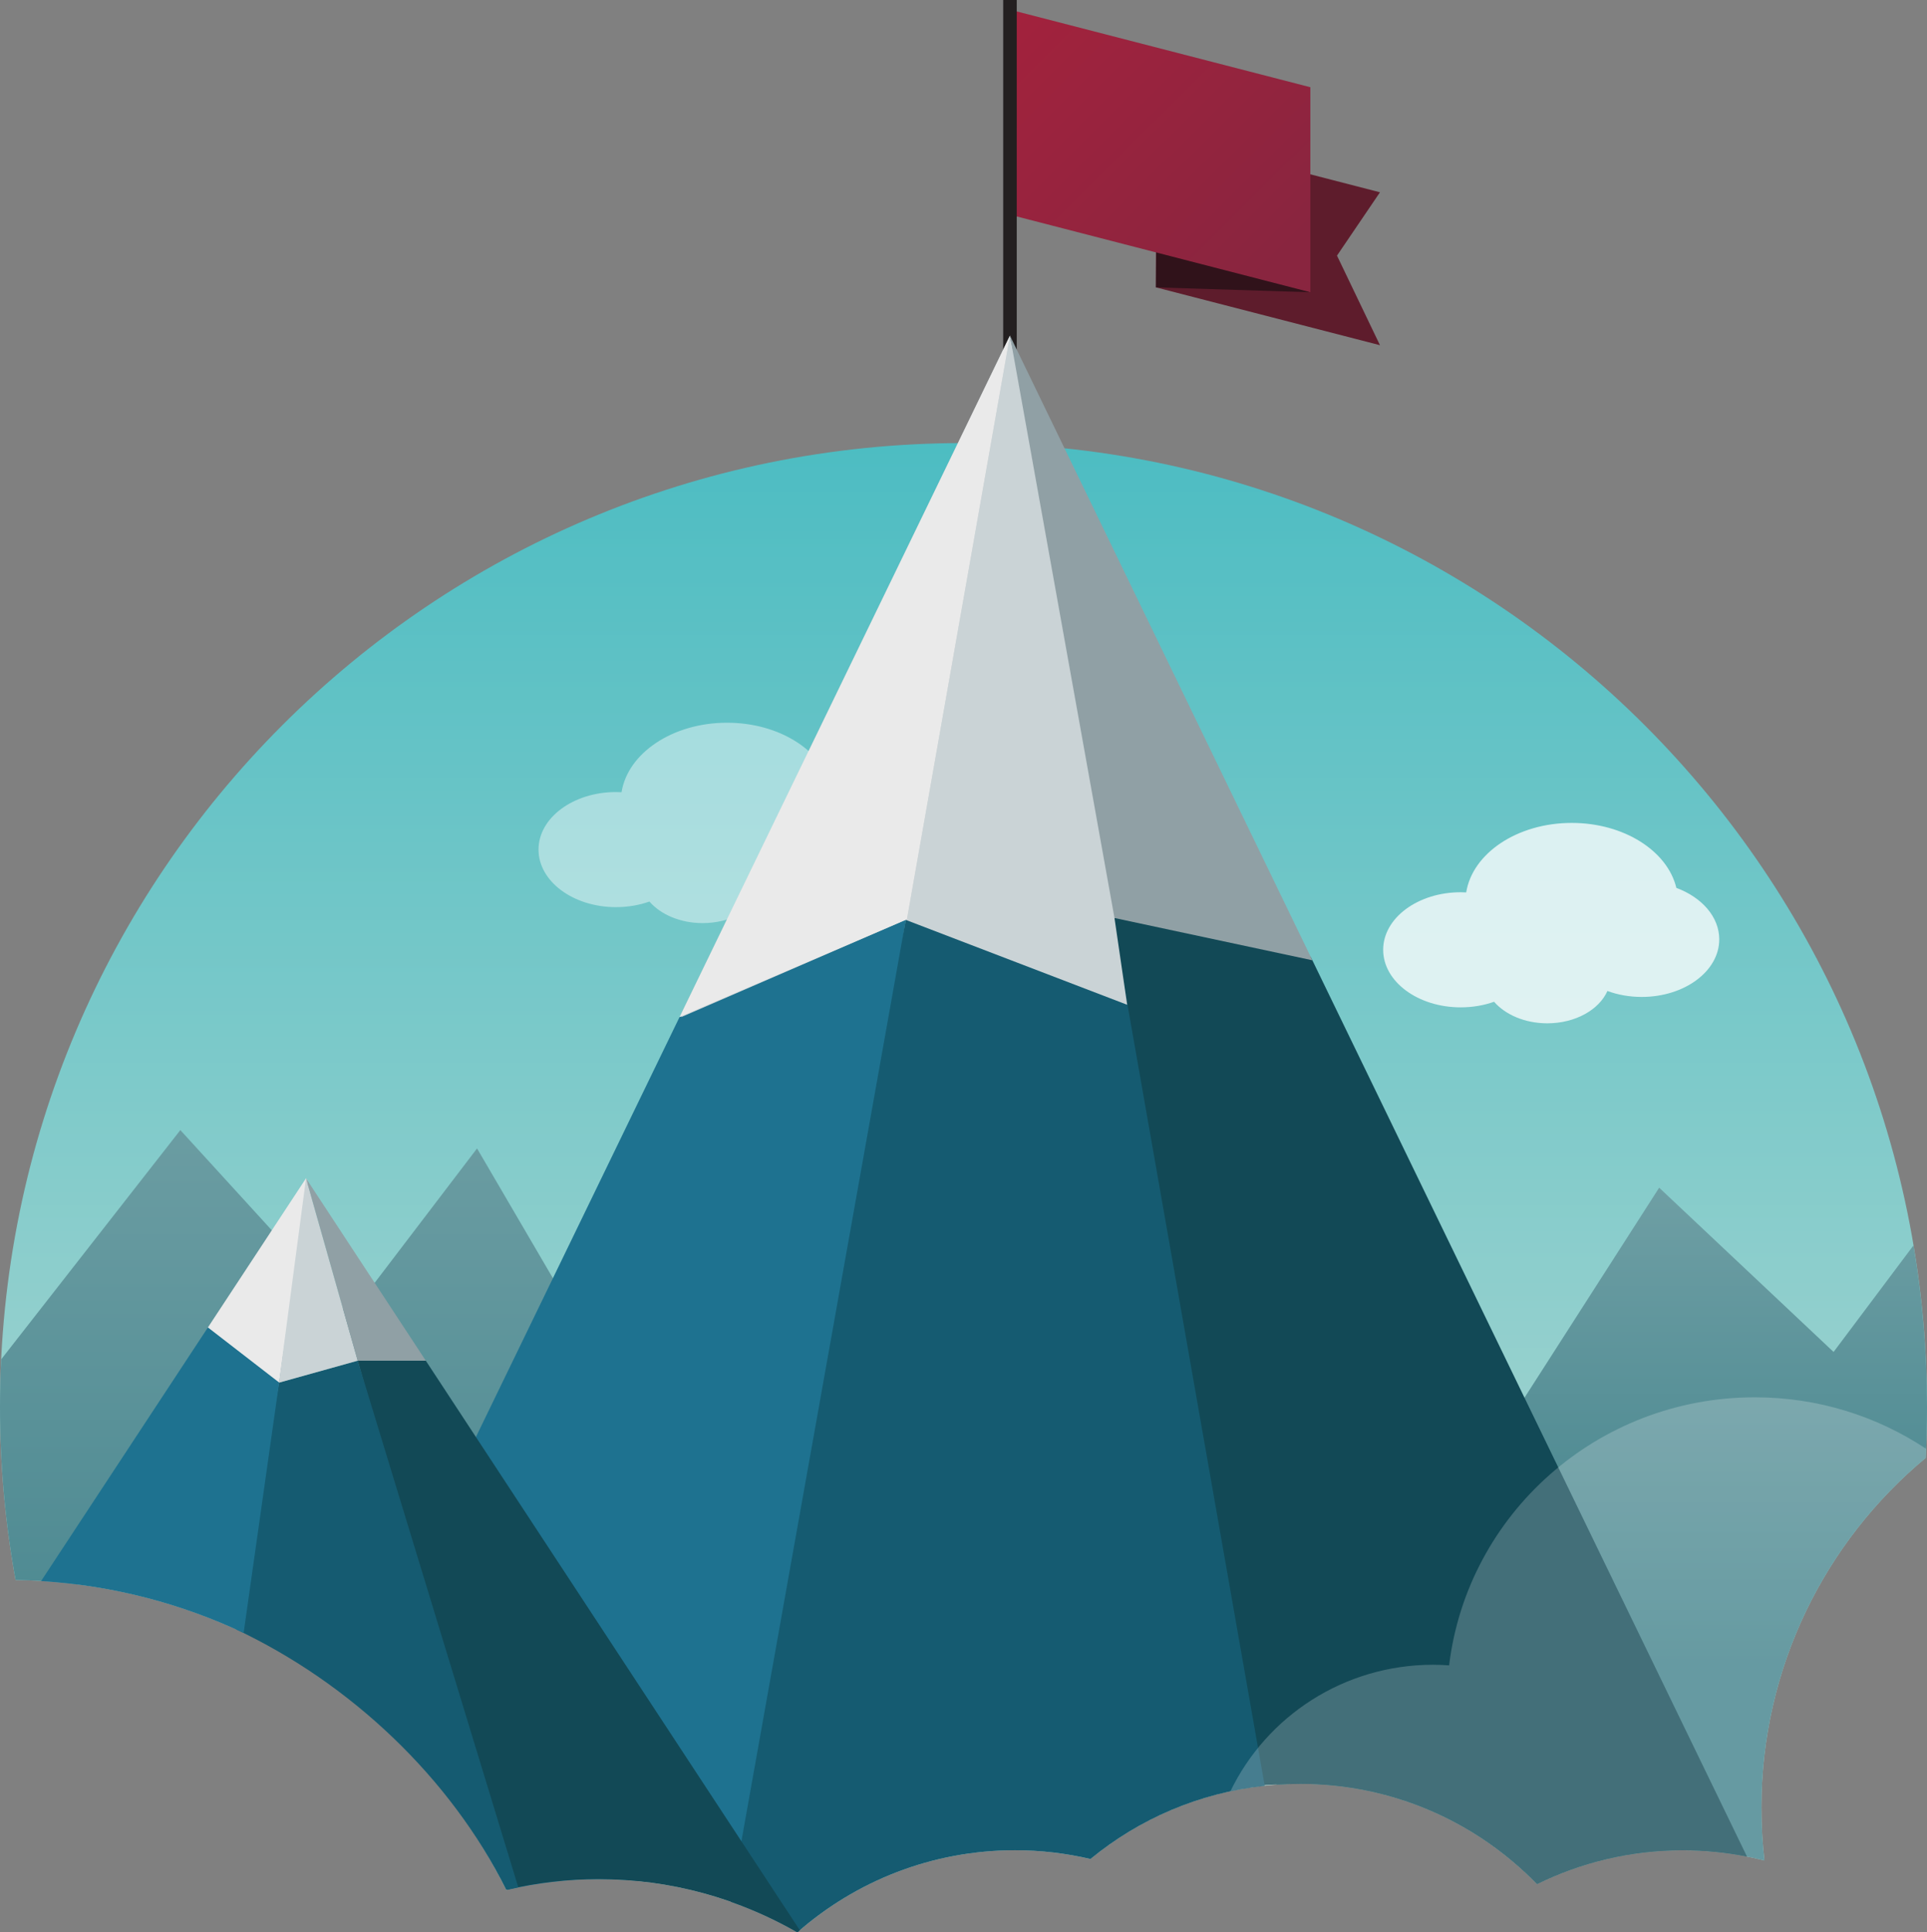 <?xml version="1.0" encoding="utf-8"?>
<!-- Generator: Adobe Illustrator 20.0.0, SVG Export Plug-In . SVG Version: 6.00 Build 0)  -->
<svg version="1.1" id="Layer_1" xmlns="http://www.w3.org/2000/svg" xmlns:xlink="http://www.w3.org/1999/xlink" x="0px" y="0px"
	 viewBox="0 0 397.748 398.773" style="enable-background:new 0 0 397.748 398.773;" xml:space="preserve">
<rect x="0" y="0" width="397.748" height="398.773" fill="#808080" stroke="none"/>
<style type="text/css">
	.st0{fill:url(#SVGID_1_);}
	.st1{fill:url(#SVGID_2_);}
	.st2{fill:#5E1C2C;}
	.st3{fill:url(#SVGID_3_);}
	.st4{fill:#E81E4B;}
	.st5{fill:#30121A;}
	.st6{fill:url(#SVGID_4_);}
	.st7{fill:#231F20;}
	.st8{fill:#124956;}
	.st9{fill:#1E7290;}
	.st10{fill:#155B71;}
	.st11{opacity:0.21;fill:#FFFFFF;}
	.st12{fill:#CAD3D6;}
	.st13{opacity:0.39;fill:#90A0A5;}
	.st14{opacity:0.43;fill:#FFFFFF;}
	.st15{opacity:0.76;fill:#FFFFFF;}
	.st16{fill:#EAEAEA;}
	.st17{fill:#90A0A5;}
</style>
<linearGradient id="SVGID_1_" gradientUnits="userSpaceOnUse" x1="198.874" y1="381" x2="198.874" y2="86.939">
	<stop  offset="0" style="stop-color:#B9DAD3"/>
	<stop  offset="1" style="stop-color:#4BBCC2"/>
</linearGradient>
<path class="st0" d="M104.495,390.003c6.087-1.428,12.424-2.207,18.946-2.207c14.984,0,29.024,4.007,41.144,10.978
	c12.001-10.539,27.723-16.942,44.95-16.942c5.354,0,10.556,0.637,15.554,1.804c11.774-9.691,26.853-15.512,43.293-15.512
	c19.18,0,36.497,7.932,48.884,20.681c9.065-4.459,19.259-6.973,30.044-6.973c5.827,0,11.481,0.735,16.88,2.11
	c-0.41-3.561-0.628-7.18-0.628-10.851c0-29.042,13.191-55.001,33.906-72.219c0.183-3.498,0.28-7.019,0.28-10.563
	c0-109.835-89.039-198.874-198.874-198.874S0,180.474,0,290.308c0,12.205,1.105,24.152,3.211,35.75
	C47.612,326.795,85.901,352.629,104.495,390.003z"/>
<linearGradient id="SVGID_2_" gradientUnits="userSpaceOnUse" x1="330.589" y1="343.333" x2="330.589" y2="232.018">
	<stop  offset="0" style="stop-color:#3E8089"/>
	<stop  offset="1" style="stop-color:#75A3A8"/>
</linearGradient>
<path class="st1" d="M268.382,368.123c19.18,0,36.497,7.932,48.884,20.681c9.065-4.459,19.259-6.973,30.044-6.973
	c5.827,0,11.481,0.735,16.88,2.11c-0.41-3.561-0.628-7.18-0.628-10.851c0-29.042,13.191-55.001,33.906-72.219
	c0.183-3.498,0.28-7.019,0.28-10.563c0-11.347-0.965-22.468-2.79-33.296L378.466,279l-36-33.896l-79.035,123.212
	C265.068,368.199,266.715,368.123,268.382,368.123z"/>
<polygon class="st2" points="284.836,71.237 238.596,59.305 238.596,27.75 284.836,39.683 275.966,52.75 "/>
<linearGradient id="SVGID_3_" gradientUnits="userSpaceOnUse" x1="69.506" y1="388.667" x2="69.506" y2="197.214">
	<stop  offset="0" style="stop-color:#3E8089"/>
	<stop  offset="1" style="stop-color:#75A3A8"/>
</linearGradient>
<path class="st3" d="M98.466,237l-26.288,34.5l-34.954-38.285l-36.983,47.319C0.085,283.773,0,287.031,0,290.308
	c0,12.205,1.105,24.152,3.211,35.75c4.24,0.07,8.422,0.373,12.539,0.889l109.571-30.669l-1.881-2.859
	l15.572,12.93L98.466,237z"/>
<path class="st4" d="M284.836,55.25"/>
<polygon class="st5" points="270.466,60.309 238.596,59.305 238.716,44.75 "/>
<linearGradient id="SVGID_4_" gradientUnits="userSpaceOnUse" x1="208.981" y1="0.48" x2="262.648" y2="54.48">
	<stop  offset="0" style="stop-color:#A3223D"/>
	<stop  offset="1" style="stop-color:#89253F"/>
</linearGradient>
<polygon class="st6" points="270.466,60.309 208.466,44.309 208.466,2 270.466,18 "/>
<rect x="207.068" class="st7" width="2.797" height="92.618"/>
<path class="st8" d="M347.309,381.831c4.546,0,8.985,0.453,13.281,1.303l-90.049-185.672l-41.013-8.712l26.688,180
	c2.622-0.306,9.461-0.627,12.165-0.627c19.18,0,36.497,7.932,48.884,20.681
	C326.331,384.345,336.525,381.831,347.309,381.831z"/>
<path class="st9" d="M186.929,189.826L140.259,209.897L72.179,350.271c13.613,10.587,24.797,24.151,32.549,39.732
	c6.087-1.428,12.424-2.207,18.946-2.207c9.486,0,25.312,2.033,33.793,4.98L186.929,189.826z"/>
<path class="st10" d="M143.216,203.75"/>
<path class="st10" d="M150.806,392.459c4.81,1.692,9.42,3.808,13.778,6.315c12.001-10.539,27.723-16.942,44.95-16.942
	c5.354,0,10.556,0.637,15.554,1.804c9.997-8.229,22.383-13.652,35.956-15.106L212.444,91.905
	c-2.637-0.178-5.285-0.313-7.949-0.387L150.806,392.459z"/>
<path class="st10" d="M235.079,219.996"/>
<path class="st11" d="M362.21,288.359c-32.535,0-59.343,24.164-63.101,55.321c-1.088-0.075-2.182-0.128-3.289-0.128
	c-18.462,0-34.399,10.669-41.854,26.108c4.648-1.001,9.468-1.538,14.415-1.538c19.18,0,36.497,7.932,48.884,20.681
	c9.065-4.459,19.259-6.973,30.044-6.973c5.827,0,11.481,0.735,16.88,2.11c-0.41-3.561-0.628-7.18-0.628-10.851
	c0-29.042,13.191-55.001,33.906-72.219c0.033-0.63,0.048-1.265,0.075-1.896
	C387.439,292.277,375.292,288.359,362.21,288.359z"/>
<polygon class="st12" points="140.612,209.897 186.929,189.826 232.658,207.354 230.038,189.446 233.966,188.25 
	208.466,69.262 "/>
<polygon class="st13" points="187.201,189.71 208.466,69.262 140.259,209.897 "/>
<path class="st14" d="M171.669,162.554c-1.832-7.622-10.801-13.409-21.596-13.409
	c-11.232,0-20.486,6.264-21.783,14.341c-0.376-0.019-0.753-0.033-1.135-0.033c-8.838,0-16.002,5.318-16.002,11.877
	c0,6.56,7.165,11.877,16.002,11.877c2.467,0,4.804-0.415,6.891-1.155c2.325,2.675,6.373,4.448,10.981,4.448
	c5.79,0,10.697-2.797,12.41-6.67c2.136,0.784,4.54,1.227,7.083,1.227c8.838,0,16.002-5.318,16.002-11.877
	C180.522,168.528,176.917,164.503,171.669,162.554z"/>
<path class="st15" d="M346.014,183.232c-1.832-7.622-10.801-13.409-21.596-13.409
	c-11.232,0-20.486,6.264-21.783,14.341c-0.376-0.019-0.753-0.033-1.135-0.033c-8.838,0-16.002,5.318-16.002,11.877
	c0,6.56,7.165,11.877,16.002,11.877c2.467,0,4.804-0.415,6.891-1.155c2.325,2.675,6.373,4.448,10.981,4.448
	c5.79,0,10.697-2.797,12.41-6.67c2.136,0.784,4.54,1.227,7.083,1.227c8.838,0,16.002-5.318,16.002-11.877
	C354.867,189.206,351.262,185.181,346.014,183.232z"/>
<path class="st16" d="M63.513,243.694l-0.348-0.53l-20.249,30.778c-0.533,2.558,1.877,5.333,14.698,11.366
	L63.513,243.694z"/>
<path class="st8" d="M73.832,280.802l30.932,109.141c6.005-1.388,12.25-2.148,18.677-2.148
	c14.984,0,29.024,4.007,41.144,10.978c0.166-0.146,0.341-0.283,0.509-0.427L87.887,280.802H73.832z"/>
<path class="st10" d="M57.614,285.307l-8.862,50.966c23.497,11.056,44.192,30.512,55.743,53.729
	c0.089-0.021,0.179-0.038,0.269-0.059l2.208-0.48L73.832,280.802L57.614,285.307z"/>
<polygon class="st12" points="63.165,243.163 57.584,285.341 73.832,280.802 "/>
<path class="st9" d="M57.614,285.307l-14.698-11.366L8.484,326.279c14.877,0.92,28.985,4.671,41.805,10.704
	L57.614,285.307L57.614,285.307z"/>
<polygon class="st17" points="63.165,243.163 87.887,280.802 73.832,280.802 "/>
<polygon class="st17" points="270.885,198.172 208.466,69.262 230.038,189.446 "/>
<polygon class="st16" points="187.201,189.71 208.466,69.262 140.259,209.897 "/>
</svg>
